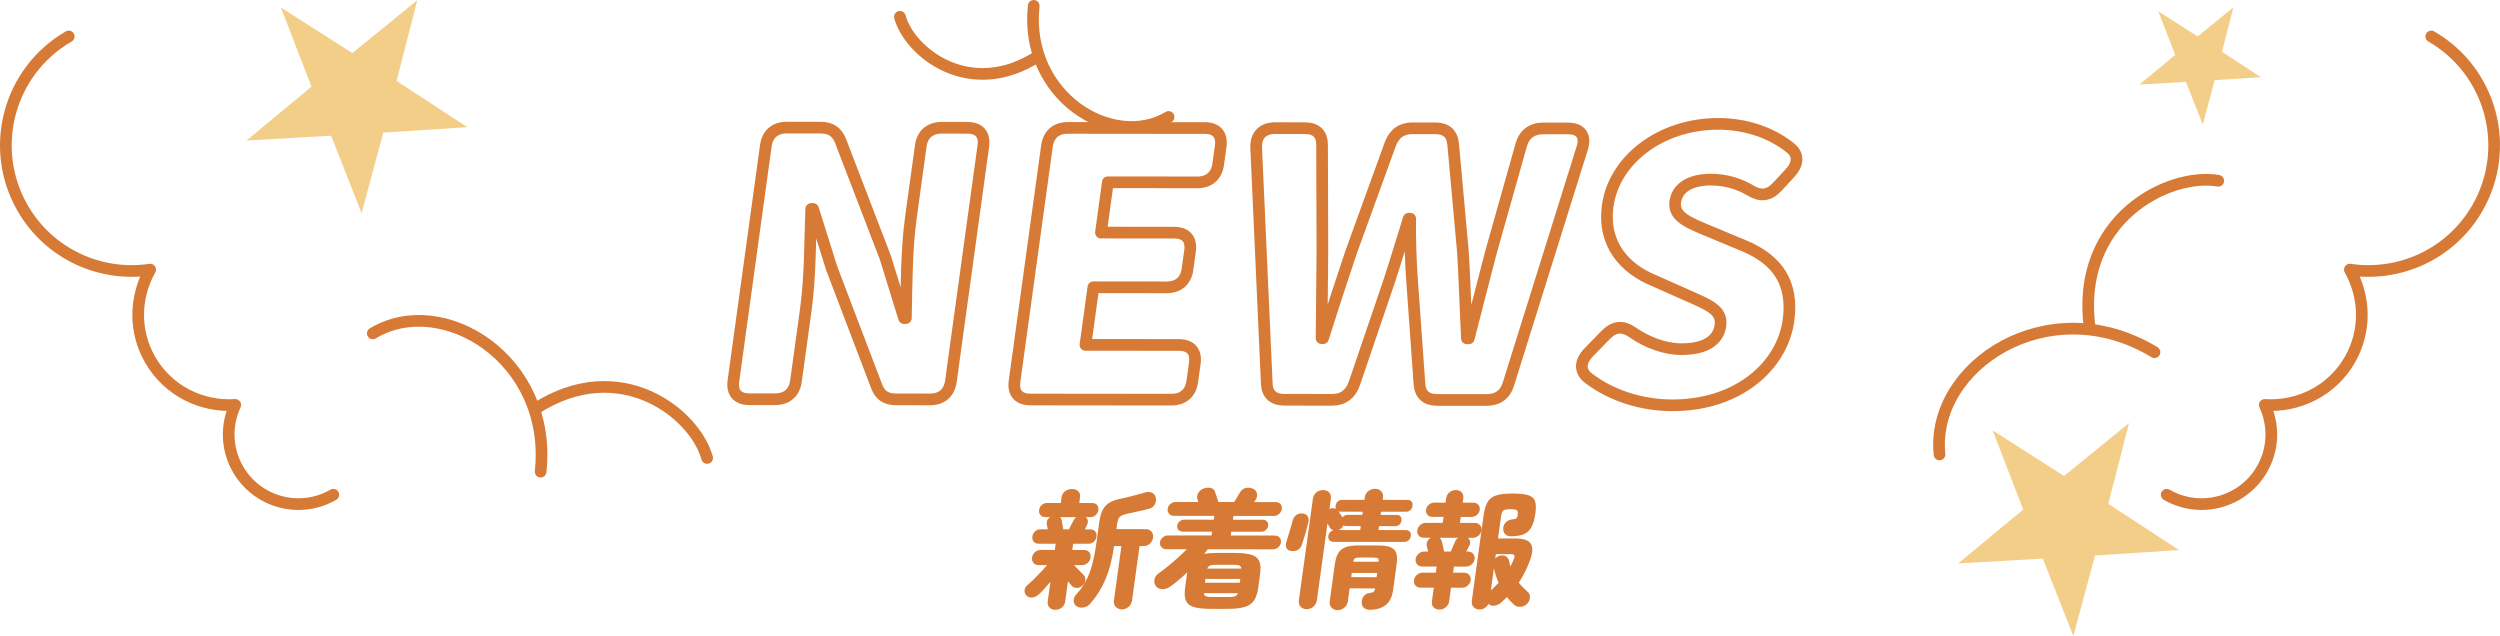<?xml version="1.0" encoding="UTF-8"?><svg id="_レイヤー_2" xmlns="http://www.w3.org/2000/svg" width="427.995" height="108.889" xmlns:xlink="http://www.w3.org/1999/xlink" viewBox="0 0 427.995 108.889"><defs><style>.cls-1{filter:url(#drop-shadow-1);}.cls-2{filter:url(#drop-shadow-2);}.cls-3{fill:#d77a36;}.cls-4{fill:#fff;stroke:#d77a36;stroke-linecap:round;stroke-linejoin:round;stroke-width:2px;}.cls-5{fill:#f3ce88;}</style><filter id="drop-shadow-1" x="121.514" y="17.206" width="187.053" height="53.183" filterUnits="userSpaceOnUse"><feOffset dx="3" dy="3"/><feGaussianBlur result="blur" stdDeviation="0"/><feFlood flood-color="#e5beb1" flood-opacity=".8"/><feComposite in2="blur" operator="in"/><feComposite in="SourceGraphic"/></filter><filter id="drop-shadow-2" x="173.766" y="81.855" width="87.539" height="20.959" filterUnits="userSpaceOnUse"><feOffset dx="1.635" dy="1.635"/><feGaussianBlur result="blur-2" stdDeviation="0"/><feFlood flood-color="#e5beb1" flood-opacity=".8"/><feComposite in2="blur-2" operator="in"/><feComposite in="SourceGraphic"/></filter></defs><g id="_レイヤー_1-2"><g class="cls-1"><path class="cls-4" d="M131.687,18.845l5.797.006c1.764.002,2.794.753,3.407,2.252l7.699,20.047,3.18,10.303h.315c.112-4.931.087-11.61.852-17.165l1.694-12.296c.275-1.997,1.565-3.12,3.581-3.118l4.41.005c2.017.002,2.995,1.128,2.72,3.125l-5.547,40.258c-.275,1.996-1.563,3.118-3.58,3.116l-5.796-.006c-1.765-.002-2.74-.689-3.345-2.251l-7.681-20.171-3.197-10.179h-.315c-.21,5.18-.142,11.548-.916,17.165l-1.694,12.296c-.275,1.996-1.563,3.119-3.58,3.117l-4.41-.005c-2.016-.002-2.996-1.128-2.721-3.124l5.547-40.258c.275-1.997,1.565-3.119,3.581-3.117Z"/><path class="cls-4" d="M179.819,18.897l23.438.025c2.016.002,2.995,1.127,2.72,3.124l-.421,3.059c-.275,1.997-1.565,3.119-3.581,3.117l-15.31-.017-1.187,8.613,12.537.014c2.017.002,2.996,1.127,2.72,3.124l-.43,3.121c-.275,1.997-1.564,3.119-3.581,3.117l-12.537-.014-1.358,9.861,16.003.018c2.016.002,2.995,1.127,2.719,3.124l-.43,3.121c-.275,1.996-1.563,3.119-3.579,3.117l-24.131-.026c-2.016-.002-2.996-1.127-2.721-3.123l5.547-40.258c.275-1.997,1.565-3.12,3.581-3.118Z"/><path class="cls-4" d="M215.351,18.935l5.04.006c1.953.002,2.95,1.003,2.944,2.876l.055,18.353-.141,14.73h.252c1.571-4.991,3.195-9.922,4.803-14.726l6.703-18.47c.699-1.872,1.954-2.746,3.844-2.744l3.844.005c1.89.002,2.903.878,3.086,2.75l1.676,18.479c.292,4.744.423,9.738.68,14.731h.315c1.255-4.991,2.563-9.922,3.794-14.727l5.175-18.347c.51-1.871,1.844-2.87,3.797-2.868l4.222.005c2.143.002,3.104,1.252,2.434,3.374l-12.612,40.312c-.582,1.935-1.898,2.808-3.789,2.805l-8.442-.009c-1.89-.002-2.896-.939-3.024-2.75l-1.246-17.479c-.266-3.56-.379-7.304-.339-10.8h-.252c-1.111,3.494-2.195,7.238-3.378,10.796l-5.928,17.409c-.627,1.81-1.898,2.807-3.789,2.805l-8.19-.009c-1.89-.002-2.958-.939-3.016-2.812l-1.815-40.327c-.077-2.185,1.158-3.37,3.3-3.368Z"/><path class="cls-4" d="M268.877,61.691c-1.529-1.25-1.368-2.873.17-4.431l2.861-2.933c1.467-1.495,2.925-1.557,4.479-.494,2.585,1.813,5.644,2.94,8.479,2.943,4.158.005,6.326-1.553,6.67-4.05.37-2.684-2.094-3.56-5.894-5.25l-5.642-2.503c-4.647-1.94-8.687-6.003-7.758-12.743,1.075-7.802,8.99-14.035,18.945-14.024,4.473.005,8.946,1.383,12.348,4.133,1.476,1.188,1.314,2.811-.161,4.37l-2.145,2.308c-1.404,1.496-2.87,1.619-4.496.619-2.042-1.188-4.216-1.877-6.861-1.88-3.466-.004-5.734,1.366-6.069,3.801-.361,2.622,2.399,3.623,6.334,5.25l5.541,2.316c5.479,2.315,8.41,6.189,7.507,12.743-1.066,7.739-8.556,14.534-19.896,14.522-5.103-.006-10.369-1.572-14.413-4.698Z"/></g><g class="cls-2"><path class="cls-3" d="M179.032,102.762c-.411,0-.745-.132-1.002-.394-.257-.262-.354-.617-.292-1.068l.459-3.335c-.352.421-.705.828-1.06,1.221-.355.392-.673.711-.956.957-.319.292-.68.461-1.083.512-.402.05-.74-.062-1.009-.339-.231-.233-.339-.523-.32-.873.019-.349.169-.639.45-.871.331-.275.706-.62,1.122-1.033.417-.414.831-.839,1.242-1.274.413-.436.766-.82,1.062-1.154l-1.43-.002c-.411,0-.72-.128-.927-.382-.207-.255-.286-.563-.236-.926.05-.364.213-.669.49-.916.276-.247.619-.37,1.03-.37l2.376.003.147-1.067-2.904-.003c-.396,0-.688-.12-.874-.36-.187-.241-.256-.535-.208-.884.046-.334.196-.622.449-.859.252-.24.577-.36.973-.359h1.21s-.14-.74-.14-.74c-.123-.597.063-1.045.56-1.351h-.836c-.382,0-.665-.122-.853-.361-.187-.24-.256-.527-.21-.861.046-.334.194-.617.446-.85.252-.232.568-.348.95-.348l2.311.003.135-.981c.058-.421.252-.763.581-1.024.329-.261.729-.391,1.199-.391.469,0,.832.132,1.089.394.257.262.357.604.299,1.024l-.135.981,2.199.003c.382,0,.667.116.854.35.188.232.259.516.213.85-.046.334-.196.621-.449.861-.252.238-.57.358-.952.358h-.77c.426.305.496.769.203,1.394-.042.087-.091.188-.151.305-.06.117-.13.248-.208.393h.946c.381,0,.665.122.852.362.188.238.257.526.211.86-.048.349-.198.643-.452.883-.253.24-.57.358-.951.358l-2.597-.003-.147,1.067,1.958.002c.426,0,.739.125.939.372.2.248.276.553.226.917-.05.362-.21.671-.48.925s-.617.381-1.043.38h-1.298c.167.174.356.369.568.589.212.218.415.421.609.609.193.191.335.336.423.438.246.232.359.53.338.895-.021.362-.173.675-.459.937-.318.291-.658.435-1.017.435s-.653-.131-.88-.394c-.09-.087-.186-.195-.285-.327-.099-.131-.213-.269-.339-.415l-.471,3.422c-.062.451-.254.807-.576,1.068-.322.26-.696.392-1.121.391ZM180.402,88.987h.968c.12-.23.252-.496.396-.794s.283-.563.417-.795c.121-.232.261-.399.421-.501l-2.772-.003c.132.102.228.269.284.501.025.131.07.37.131.721.062.348.114.64.155.871ZM190.419,102.688c-.426,0-.772-.144-1.042-.427-.269-.284-.371-.658-.307-1.123l1.279-9.284h-1.254c-.321,2.222-.809,4.107-1.461,5.653-.654,1.548-1.521,2.944-2.603,4.193-.314.363-.708.584-1.181.664-.473.078-.883-.005-1.23-.253-.293-.218-.441-.527-.444-.927-.004-.399.14-.751.432-1.056.636-.683,1.175-1.428,1.616-2.233s.809-1.746,1.104-2.822c.295-1.074.542-2.331.74-3.77l.493-3.574c.124-.901.328-1.612.613-2.135.285-.523.689-.93,1.213-1.22.524-.29,1.193-.515,2.007-.673.574-.115,1.226-.272,1.957-.468.731-.194,1.385-.371,1.965-.532.506-.158.934-.15,1.284.024.35.174.558.443.626.807.09.407.036.803-.164,1.188-.201.384-.528.635-.984.75-.652.16-1.282.308-1.887.445-.606.138-1.218.271-1.838.401-.605.13-1.024.3-1.259.51-.234.211-.392.614-.474,1.211l-.126.915,4.994.005c.454,0,.794.142,1.02.427.225.283.309.629.253,1.035-.056.407-.235.748-.537,1.024-.303.275-.681.413-1.135.412h-.638l-1.279,9.284c-.064.465-.267.839-.606,1.121-.34.283-.723.425-1.147.425Z"/><path class="cls-3" d="M205.526,102.595c-1.262-.002-2.222-.116-2.879-.342-.659-.226-1.087-.604-1.285-1.135s-.234-1.254-.108-2.169l.31-2.245c.01-.072.019-.138.026-.195.008-.059.024-.116.047-.176-.49.466-.988.912-1.494,1.34-.506.428-1.011.817-1.513,1.164-.406.277-.845.407-1.32.392-.475-.014-.846-.219-1.114-.611-.206-.32-.265-.684-.18-1.091.085-.406.306-.732.662-.979.503-.349,1.04-.754,1.61-1.219.57-.464,1.139-.954,1.709-1.471.57-.515,1.085-1.004,1.544-1.468l-3.542-.004c-.322,0-.588-.117-.798-.351-.21-.232-.293-.509-.25-.829.046-.334.206-.612.479-.838s.571-.338.893-.337l7.458.008.09-.653-5.06-.006c-.279,0-.511-.102-.695-.305-.185-.205-.257-.444-.219-.721.04-.291.179-.534.419-.729s.499-.294.778-.294l5.06.006.09-.654-6.951-.008c-.323,0-.585-.119-.787-.36-.201-.239-.28-.52-.236-.84.046-.333.202-.613.467-.838.266-.225.56-.337.883-.337l3.894.005c-.03-.102-.059-.192-.083-.273-.026-.079-.05-.142-.073-.186-.11-.378-.06-.745.151-1.101.21-.355.517-.605.917-.751.417-.144.82-.177,1.212-.096.393.079.653.345.781.796.065.175.15.429.258.763.108.335.197.618.268.851l2.706.003c.149-.231.321-.515.513-.85.192-.334.345-.588.457-.763.267-.449.604-.715,1.012-.794s.799-.046,1.174.1c.377.146.618.396.722.753.105.355.051.723-.162,1.101-.021.043-.059.104-.113.184-.055.081-.111.172-.17.273l3.696.004c.338,0,.605.113.802.339.195.226.271.506.225.839-.044.32-.196.601-.456.839-.261.24-.56.359-.897.358l-6.93-.007-.09.654,5.148.005c.293,0,.526.1.697.295.171.196.235.44.195.731-.038.276-.169.515-.396.719-.226.203-.485.305-.778.304l-5.148-.005-.09.653,7.569.008c.337,0,.604.113.8.339s.271.505.226.839c-.045.32-.195.596-.455.828-.26.233-.559.349-.895.349l-11.178-.012c-.216.289-.422.558-.617.805.318-.072.673-.119,1.064-.141s.815-.032,1.27-.031l2.97.003c1.276,0,2.243.118,2.9.353.657.233,1.082.615,1.272,1.146.19.531.223,1.261.095,2.19l-.31,2.245c-.126.915-.358,1.638-.695,2.168s-.865.907-1.586,1.132c-.721.224-1.718.336-2.995.335l-2.97-.003ZM205.805,100.569l2.97.003c.47,0,.816-.039,1.04-.119.223-.08.384-.259.48-.533l-5.831-.007c.036.275.154.454.356.535.201.08.53.12.985.121ZM204.645,98.125l5.962.007.09-.654-5.962-.007-.09.654ZM205.044,95.706l5.83.007c-.021-.277-.132-.455-.332-.535-.202-.08-.538-.121-1.007-.121l-2.97-.003c-.455,0-.795.039-1.018.119-.224.079-.392.257-.503.533Z"/><path class="cls-3" d="M219.281,92.669c-.357-.072-.591-.261-.703-.566-.111-.306-.106-.64.017-1.004.101-.305.219-.682.354-1.132s.271-.897.404-1.341c.135-.443.237-.817.309-1.122.123-.465.354-.803.69-1.013s.713-.279,1.129-.206c.343.059.599.224.768.491.168.27.202.614.1,1.035-.082.378-.192.811-.333,1.298-.14.486-.278.958-.415,1.416-.137.457-.263.838-.378,1.144-.144.406-.389.697-.735.871-.348.174-.749.217-1.206.129ZM222.064,102.656c-.426,0-.77-.14-1.031-.415-.263-.278-.362-.648-.299-1.113l2.391-17.348c.066-.479.269-.854.606-1.122.337-.268.718-.401,1.144-.401s.77.136,1.034.403c.264.271.362.645.296,1.124l-.237,1.721c.437-.188.805-.194,1.103-.02-.065-.16-.084-.342-.057-.545.038-.275.159-.513.361-.708.204-.196.467-.294.789-.294l3.784.004.051-.371c.066-.479.269-.854.605-1.121.338-.269.727-.403,1.167-.402.425,0,.773.136,1.044.404s.374.645.308,1.123l-.051.371,4.246.004c.337,0,.576.1.718.296.143.195.193.433.155.708s-.154.516-.352.719c-.197.204-.464.305-.801.304l-4.246-.004-.075.546,2.772.003c.308,0,.528.098.663.294.135.197.184.419.15.665-.036.262-.147.487-.335.675-.188.189-.436.283-.743.283l-2.772-.003-.093.677,4.664.005c.337,0,.576.098.718.295.143.195.193.433.156.708-.038.275-.155.516-.353.719s-.464.305-.801.305l-12.078-.014c-.322,0-.562-.102-.717-.307-.155-.203-.214-.443-.177-.719.032-.232.123-.437.272-.61.147-.173.343-.289.587-.348-.28-.102-.479-.255-.598-.459-.033-.072-.09-.175-.166-.305-.078-.131-.158-.27-.24-.414l-1.814,13.163c-.063.465-.265.835-.604,1.111-.339.275-.722.413-1.146.413ZM227.345,102.815c-.411,0-.751-.14-1.021-.415-.27-.277-.373-.648-.309-1.112l.868-6.299c.107-.785.298-1.417.569-1.896.271-.478.682-.823,1.231-1.033s1.279-.315,2.188-.314l3.477.004c.924,0,1.631.108,2.123.318.49.212.807.558.946,1.037s.154,1.111.047,1.896l-.604,4.38c-.165,1.192-.595,2.052-1.291,2.582-.697.529-1.58.794-2.65.793-.47,0-.828-.117-1.074-.35-.247-.234-.365-.547-.355-.938-.004-.393.11-.741.343-1.046s.558-.479.975-.522c.343-.042.58-.111.71-.206s.216-.294.259-.6l-4.355-.004-.304,2.202c-.064.464-.27.834-.616,1.11-.346.275-.73.413-1.156.413ZM228.21,86.946c.187-.29.472-.435.853-.435l2.53.003.075-.546-3.784-.004c-.161,0-.297-.028-.406-.088.098.146.221.321.368.524.147.204.27.385.364.545ZM227.518,89.105l3.718.004.093-.677-2.53-.003c-.161,0-.311-.035-.446-.108-.107.247-.283.458-.526.631-.049.029-.1.055-.154.076-.054.021-.105.048-.153.077ZM229.685,97.172l4.355.004.1-.72-4.355-.004-.1.72ZM230.048,94.534l4.334.004c.028-.319-.018-.52-.138-.6-.121-.079-.394-.119-.819-.12l-2.2-.002c-.425,0-.713.039-.863.118-.151.08-.256.28-.313.6Z"/><path class="cls-3" d="M244.783,102.724c-.41,0-.741-.132-.991-.394s-.343-.618-.281-1.068l.315-2.289-2.267-.002c-.366,0-.657-.123-.873-.371-.215-.247-.298-.552-.248-.915.049-.349.215-.65.499-.904.285-.254.61-.381.977-.381l2.267.002.144-1.046-2.486-.002c-.352,0-.639-.124-.861-.371-.223-.249-.309-.554-.259-.917.048-.349.218-.65.51-.903.291-.254.613-.382.965-.381h.66c-.045-.203-.091-.399-.139-.588s-.077-.298-.086-.327c-.066-.275-.032-.549.101-.817.133-.268.326-.475.581-.62l-1.211-.002c-.352,0-.635-.123-.85-.371-.217-.247-.299-.552-.248-.916.048-.348.213-.646.497-.894.283-.246.601-.369.952-.369l2.904.003.142-1.023-1.937-.002c-.337,0-.61-.12-.818-.361-.21-.24-.291-.526-.245-.861.046-.333.207-.621.481-.86s.581-.359.918-.359l1.937.002.097-.696c.062-.451.253-.806.575-1.067s.689-.392,1.1-.392c.411,0,.74.132.99.394.25.263.345.618.282,1.069l-.096.696,1.825.002c.353,0,.633.12.843.361.209.239.29.527.244.86-.046.335-.207.621-.482.861-.274.239-.588.359-.94.359l-1.825-.002-.142,1.023,2.552.003c.366,0,.658.123.873.371s.299.546.251.894c-.05.364-.218.669-.5.916-.283.246-.608.369-.976.369h-.857c.2.146.33.345.391.599.06.255.012.52-.143.796-.02.028-.079.145-.18.348-.103.204-.211.407-.327.61h.308c.353,0,.639.129.861.383.222.254.308.556.26.904-.05.363-.22.668-.511.916-.291.247-.612.369-.965.369l-2.067-.002-.144,1.046,1.892.002c.366,0,.657.129.871.383s.298.556.25.904c-.051.363-.218.668-.501.915-.283.248-.608.369-.975.369l-1.892-.002-.315,2.289c-.062.45-.255.806-.577,1.066-.322.262-.688.393-1.099.392ZM245.581,92.784l1.144.002c.062-.13.147-.323.256-.577s.215-.497.32-.729c.105-.233.16-.364.164-.393.095-.262.279-.479.552-.653l-3.211-.004c.199.147.326.343.381.589.042.117.09.302.143.557.054.254.107.501.162.741.056.239.085.396.09.468ZM251.651,102.709c-.411,0-.747-.138-1.01-.415-.263-.276-.362-.641-.301-1.09l1.997-14.493c.141-1.017.365-1.802.676-2.354s.797-.939,1.459-1.164,1.595-.337,2.797-.336,2.109.097,2.722.287,1.001.528,1.17,1.015c.167.487.189,1.174.067,2.061-.145,1.046-.38,1.856-.709,2.429-.328.574-.768.97-1.317,1.187-.552.219-1.254.334-2.106.348-.483,0-.843-.132-1.078-.395-.235-.262-.337-.618-.305-1.068.042-.406.22-.744.536-1.013.315-.269.702-.417,1.161-.445.297-.029.494-.094.589-.196.095-.102.157-.269.189-.501.062-.45.013-.733-.146-.85-.16-.116-.534-.176-1.12-.177-.587,0-.979.076-1.176.229s-.328.468-.395.947l-.528,3.836,3.102.004c1.262,0,2.087.289,2.479.864.39.573.377,1.463-.038,2.669-.269.771-.568,1.485-.901,2.146-.333.662-.694,1.29-1.085,1.885.211.277.449.546.714.808s.54.523.827.785c.276.233.396.554.362.96-.033.406-.196.763-.487,1.068-.322.318-.703.489-1.138.51-.437.022-.805-.099-1.105-.361-.431-.392-.832-.829-1.206-1.308-.171.173-.34.34-.509.5s-.345.319-.528.479c-.332.276-.702.442-1.114.501-.411.057-.745-.044-1.003-.307-.142.29-.354.523-.635.697-.281.173-.583.26-.905.26ZM253.597,99.442c.235-.217.464-.435.685-.653.22-.218.434-.436.64-.651-.346-.786-.613-1.622-.799-2.509l-.525,3.813ZM256.956,95.348c.099-.188.191-.381.277-.577s.172-.396.259-.6c.154-.377.192-.628.114-.752-.079-.123-.315-.185-.711-.186l-2.442-.003-.105.763c.212-.261.492-.428.839-.501.423-.086.768-.038,1.037.144.268.183.441.47.52.861.045.306.116.589.213.851Z"/></g><path class="cls-4" d="M416.229,6.242c10.296,5.944,13.823,19.109,7.879,29.404-4.55,7.882-13.332,11.778-21.819,10.513,2.624,4.649,2.848,10.496-.014,15.453-3.073,5.322-8.809,8.088-14.553,7.707,1.582,3.41,1.553,7.504-.469,11.007-3.299,5.715-10.606,7.673-16.321,4.373"/><path class="cls-4" d="M11.766,6.242C1.471,12.186-2.056,25.351,3.888,35.646c4.55,7.882,13.332,11.778,21.819,10.513-2.624,4.649-2.848,10.496.014,15.453,3.073,5.322,8.809,8.088,14.553,7.707-1.582,3.41-1.553,7.504.469,11.007,3.299,5.715,10.606,7.673,16.321,4.373"/><path class="cls-4" d="M63.821,57.074c11.909-7.176,30.804,4.418,28.733,23.668"/><path class="cls-4" d="M91.635,69.993c14.471-9.347,27.333.786,29.426,8.412"/><path class="cls-4" d="M200.061,20.02c-9.57,5.767-24.755-3.55-23.09-19.02"/><path class="cls-4" d="M177.709,9.638c-11.629,7.511-21.965-.631-23.648-6.76"/><path class="cls-4" d="M332.042,77.8c-1.589-15.138,18.677-28.492,36.802-17.504"/><path class="cls-4" d="M357.761,56.218c-2.551-18.686,13.465-26.736,21.998-25.272"/><polygon class="cls-5" points="64.671 26.225 65.617 22.708 69.209 22.474 73.718 22.181 80.003 21.771 68.895 14.517 67.888 13.859 68.089 13.075 69.234 8.619 71.44 .037 64.399 5.767 61.369 8.232 61.294 8.295 60.313 9.092 58.356 7.841 53.195 4.544 48.088 1.28 49.931 6.055 51.893 11.133 53.324 14.838 42.194 24.061 56.681 23.235 61.908 36.495 63.35 31.133 64.671 26.225"/><polygon class="cls-5" points="357.716 98.619 358.662 95.102 362.254 94.868 366.764 94.575 373.049 94.166 361.94 86.911 360.934 86.253 361.135 85.469 362.28 81.013 364.486 72.431 357.445 78.161 354.415 80.627 354.34 80.69 353.359 81.486 351.401 80.236 346.24 76.939 341.133 73.675 342.976 78.449 344.938 83.528 346.369 87.232 335.24 96.456 349.727 95.629 354.953 108.889 356.396 103.527 357.716 98.619"/><polygon class="cls-5" points="378.628 15.665 379.148 13.73 381.124 13.601 383.605 13.44 387.061 13.215 380.951 9.225 380.397 8.863 380.508 8.432 381.138 5.981 382.351 1.26 378.478 4.412 376.812 5.768 376.771 5.803 376.231 6.241 375.154 5.553 372.316 3.74 369.507 1.944 370.52 4.57 371.6 7.364 372.386 9.401 366.265 14.475 374.233 14.02 377.108 21.314 377.901 18.364 378.628 15.665"/></g></svg>